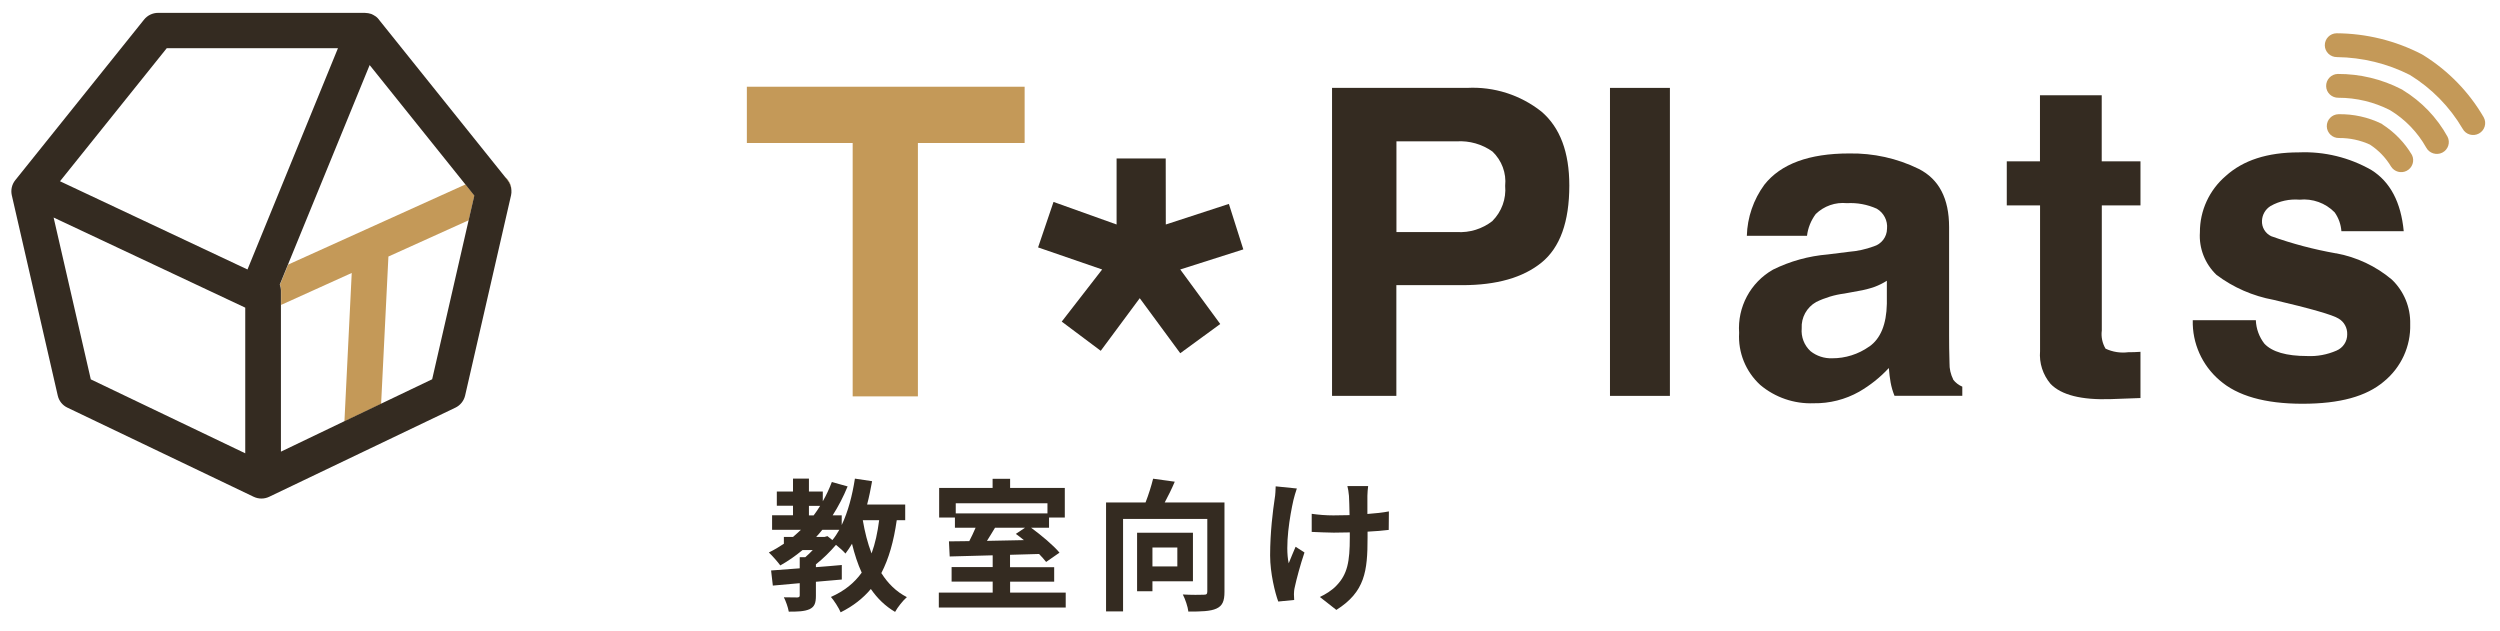 <?xml version="1.0" encoding="UTF-8"?><svg id="_イヤー_3" xmlns="http://www.w3.org/2000/svg" viewBox="0 0 301.23 76.05"><defs><style>.cls-1{fill:#c49958;}.cls-2{fill:none;}.cls-3{fill:#342b21;}</style></defs><polygon class="cls-2" points="33.86 36.74 33.86 54.43 41.49 50.77 42.37 32.89 33.86 36.74"/><polygon class="cls-2" points="44.54 7.84 34.71 31.89 56.08 22.23 44.54 7.84"/><path class="cls-2" d="M98.34,64.71h1l.36-.1,.6,.48c.29-.36,.57-.77,.83-1.23h-2.05c-.24,.29-.48,.58-.74,.86Z"/><polygon class="cls-2" points="20.09 5.81 7.23 21.84 29.81 32.47 40.72 5.81 20.09 5.81"/><rect class="cls-2" x="138.85" y="65.98" width="3" height="2.28"/><path class="cls-2" d="M97.48,60.95v1.15h.57c.28-.38,.53-.75,.78-1.15h-1.35Z"/><path class="cls-2" d="M105.02,66.68c.43-1.17,.72-2.5,.91-3.99h-1.97c.24,1.42,.59,2.76,1.05,3.99Z"/><path class="cls-2" d="M122.39,64.33l1.1-.74h-3.61c-.31,.53-.66,1.08-.97,1.58l4.44-.09c-.33-.27-.66-.53-.97-.75Z"/><rect class="cls-2" x="115.15" y="60.65" width="11.05" height="1.22"/><polygon class="cls-2" points="46.78 30.9 45.91 48.66 52.07 45.71 56.48 26.51 46.78 30.9"/><polygon class="cls-2" points="10.94 45.71 29.55 54.62 29.55 37.08 6.46 26.21 10.94 45.71"/><path class="cls-2" d="M225.9,34.55c-.65,.23-1.31,.4-1.99,.51l-1.69,.31c-1.18,.15-2.33,.5-3.4,1.02-1.14,.64-1.81,1.87-1.74,3.17-.1,1.04,.3,2.06,1.07,2.76,.74,.58,1.66,.88,2.59,.85,1.6,0,3.16-.49,4.47-1.41,1.36-.94,2.07-2.66,2.12-5.16v-2.77c-.45,.29-.94,.53-1.44,.72Z"/><path class="cls-2" d="M179.82,18.27c-1.25-.89-2.76-1.33-4.3-1.23h-7.27v10.93h7.27c1.55,.1,3.08-.38,4.3-1.33,1.11-1.12,1.67-2.67,1.53-4.23,.16-1.54-.41-3.06-1.53-4.13Z"/><polygon class="cls-3" points="140.47 27.05 140.46 19.09 134.54 19.09 134.54 27.05 126.94 24.33 125.08 29.81 132.8 32.47 127.93 38.75 132.63 42.27 137.33 35.93 142.21 42.56 147.03 39.04 142.21 32.47 149.81 30.05 148.07 24.57 140.47 27.05"/><path class="cls-3" d="M253.23,11.48h-7.43v7.96h-4v5.31h4.01v17.56c-.12,1.43,.34,2.85,1.27,3.95,1.3,1.34,3.72,1.95,7.27,1.83l3.56-.13v-5.57c-.25,.02-.5,.03-.75,.04-.25,0-.49,.01-.72,.01-.94,.12-1.89-.03-2.74-.43-.39-.66-.55-1.43-.45-2.19v-15.07h4.66v-5.31h-4.67v-7.96Z"/><path class="cls-3" d="M281.48,30.53c-2.66-.47-5.28-1.16-7.82-2.07-.71-.34-1.15-1.07-1.11-1.86,.03-.73,.41-1.39,1.04-1.78,1.06-.6,2.28-.86,3.49-.76,1.56-.16,3.12,.4,4.22,1.52,.48,.67,.76,1.46,.82,2.28h7.51c-.33-3.49-1.63-5.95-3.89-7.37-2.66-1.52-5.69-2.26-8.76-2.13-3.78,0-6.7,.95-8.79,2.84-1.99,1.7-3.13,4.18-3.12,6.79-.13,1.92,.61,3.8,2,5.13,2.02,1.52,4.38,2.55,6.88,3.01,4.51,1.06,7.12,1.81,7.82,2.25,.68,.39,1.08,1.13,1.05,1.91,.01,.86-.51,1.63-1.3,1.96-1.11,.48-2.31,.71-3.52,.65-2.51,0-4.23-.5-5.16-1.49-.63-.81-.99-1.8-1.03-2.83h-7.6c-.07,2.76,1.11,5.42,3.22,7.23,2.15,1.89,5.48,2.84,10,2.84s7.7-.89,9.81-2.68c2.08-1.7,3.25-4.25,3.17-6.92,.05-2.02-.75-3.96-2.21-5.36-1.92-1.62-4.24-2.71-6.72-3.17Z"/><path class="cls-3" d="M235.35,45.73c-.31-.62-.47-1.3-.45-1.99-.04-1.29-.05-2.39-.05-3.3v-13.08c0-3.44-1.22-5.78-3.66-7.01-2.6-1.28-5.48-1.91-8.38-1.86-4.83,0-8.24,1.26-10.22,3.77-1.31,1.79-2.05,3.94-2.11,6.15h7.25c.11-.95,.48-1.85,1.05-2.62,1-.97,2.37-1.45,3.76-1.31,1.24-.07,2.47,.16,3.6,.67,.85,.5,1.33,1.45,1.23,2.42-.01,.98-.67,1.84-1.61,2.12-.96,.35-1.96,.57-2.98,.65l-2.56,.32c-2.29,.19-4.53,.81-6.59,1.83-2.72,1.55-4.3,4.51-4.08,7.62-.14,2.36,.79,4.66,2.54,6.27,1.79,1.51,4.09,2.3,6.44,2.21,1.92,.03,3.81-.45,5.48-1.39,1.33-.77,2.54-1.73,3.58-2.86,.05,.65,.12,1.22,.21,1.73,.1,.56,.26,1.1,.47,1.62h8.17v-1.1c-.44-.19-.82-.48-1.11-.86Zm-10.13-3.97c-1.3,.92-2.87,1.42-4.47,1.41-.94,.03-1.86-.27-2.59-.85-.77-.7-1.16-1.73-1.07-2.76-.07-1.3,.6-2.52,1.74-3.17,1.07-.52,2.22-.87,3.4-1.02l1.69-.31c.68-.11,1.34-.28,1.99-.51,.5-.19,.98-.43,1.44-.72v2.77c-.05,2.49-.76,4.21-2.12,5.16Z"/><rect class="cls-3" x="193.99" y="10.59" width="7.22" height="37.11"/><path class="cls-3" d="M185.75,13.46c-2.54-2.02-5.73-3.04-8.98-2.87h-16.27V47.7h7.75v-13.34h7.94c4.14,0,7.32-.91,9.55-2.72s3.35-4.91,3.35-9.29c0-4.01-1.11-6.97-3.34-8.89Zm-5.92,13.17c-1.22,.95-2.75,1.43-4.3,1.33h-7.27v-10.93h7.27c1.53-.09,3.05,.34,4.3,1.23,1.12,1.07,1.69,2.59,1.53,4.13,.14,1.57-.42,3.11-1.53,4.23Z"/><polygon class="cls-1" points="123.46 10.45 89.99 10.45 89.99 17.23 102.74 17.23 102.74 47.76 110.6 47.76 110.6 17.23 123.46 17.23 123.46 10.45"/><path class="cls-1" d="M287.05,14.96l-.09-.05c-1.61-.79-3.39-1.18-5.19-1.15-.8,.02-1.43,.68-1.41,1.47,.02,.79,.68,1.42,1.48,1.4,1.28-.01,2.55,.26,3.71,.79,1.05,.68,1.92,1.59,2.56,2.66,.4,.62,1.2,.84,1.86,.51,.71-.35,1-1.22,.65-1.92-.88-1.49-2.11-2.75-3.57-3.69Z"/><path class="cls-1" d="M289.53,10.85l-.16-.09c-2.38-1.23-5.02-1.86-7.69-1.85-.8,.02-1.42,.69-1.4,1.48,.02,.79,.69,1.41,1.49,1.39,2.16,0,4.28,.51,6.2,1.49,1.82,1.1,3.32,2.65,4.36,4.5,.37,.7,1.24,.98,1.95,.62,.71-.36,.99-1.23,.62-1.93-1.27-2.3-3.12-4.23-5.37-5.6Z"/><path class="cls-1" d="M299.27,14.14c-1.77-3.06-4.28-5.63-7.29-7.5l-.21-.12c-3.16-1.63-6.67-2.49-10.23-2.51-.8,.01-1.43,.67-1.42,1.46,.01,.79,.67,1.42,1.47,1.41,3.05,.04,6.06,.77,8.78,2.15,2.62,1.61,4.81,3.84,6.36,6.49,.38,.7,1.26,.95,1.96,.57s.96-1.25,.58-1.95Z"/><path class="cls-3" d="M106.19,69.06c.91-1.75,1.5-3.84,1.86-6.38h1.02v-1.89h-4.59c.24-.91,.43-1.85,.6-2.81l-2.07-.31c-.31,2.02-.83,3.99-1.59,5.59v-1.17h-1.09c.69-1.08,1.29-2.23,1.8-3.48l-1.9-.53c-.31,.81-.67,1.6-1.09,2.32v-1.17h-1.67v-1.56h-1.92v1.56h-1.95v1.71h1.95v1.15h-2.52v1.75h3.47c-.31,.29-.62,.58-.95,.86h-1.1v.82c-.57,.38-1.17,.74-1.81,1.05,.41,.38,1.1,1.17,1.38,1.56,.95-.53,1.83-1.15,2.68-1.85h1.23c-.29,.31-.6,.6-.9,.86h-.67v1.34c-1.29,.1-2.49,.19-3.45,.26l.21,1.82c.95-.08,2.05-.19,3.24-.29v1.46c0,.19-.07,.24-.29,.26-.21,0-.97,0-1.62-.02,.24,.48,.5,1.2,.59,1.73,1.07,0,1.86-.02,2.49-.29,.62-.29,.78-.75,.78-1.63v-1.68c1.04-.09,2.09-.17,3.12-.27v-1.75c-1.04,.09-2.09,.19-3.12,.26v-.34c.85-.67,1.73-1.54,2.42-2.35,.43,.34,.92,.79,1.14,1.05,.28-.36,.53-.75,.79-1.18,.31,1.27,.69,2.44,1.17,3.48-.9,1.25-2.09,2.21-3.71,2.93,.38,.43,.98,1.37,1.17,1.85,1.5-.75,2.69-1.68,3.64-2.81,.78,1.13,1.73,2.06,2.92,2.76,.31-.57,.95-1.37,1.42-1.78-1.28-.65-2.28-1.65-3.05-2.86Zm-8.15-6.96h-.57v-1.15h1.35c-.24,.4-.5,.77-.78,1.15Zm2.26,2.98l-.6-.48-.36,.1h-1c.26-.27,.5-.57,.74-.86h2.05c-.26,.46-.53,.87-.83,1.23Zm4.71,1.59c-.47-1.23-.81-2.57-1.05-3.99h1.97c-.19,1.49-.48,2.83-.91,3.99Z"/><path class="cls-3" d="M121.7,70.09h5.32v-1.75h-5.32v-1.49l3.5-.1c.33,.34,.62,.67,.85,.96l1.61-1.12c-.72-.87-2.18-2.09-3.42-3h2.16v-1.23h1.9v-3.57h-6.59v-1.1h-2.11v1.1h-6.44v3.57h1.9v1.23h2.49c-.22,.53-.5,1.1-.76,1.61l-2.45,.03,.09,1.82c1.43-.03,3.24-.09,5.18-.14v1.42h-4.95v1.75h4.95v1.32h-6.49v1.8h15.29v-1.8h-6.7v-1.32Zm-6.54-8.23v-1.22h11.05v1.22h-11.05Zm3.76,3.31c.31-.5,.66-1.05,.97-1.58h3.61l-1.1,.74c.31,.22,.64,.48,.97,.75l-4.44,.09Z"/><path class="cls-3" d="M141.55,58.04l-2.61-.36c-.21,.86-.55,1.94-.91,2.86h-4.76v13.13h2.05v-11.14h10.15v8.74c0,.31-.1,.39-.43,.39-.34,.02-1.5,.03-2.52-.03,.29,.55,.6,1.47,.67,2.06,1.55,0,2.66-.03,3.38-.36,.73-.33,.97-.91,.97-2.02v-10.77h-7.2c.41-.75,.85-1.65,1.21-2.5Z"/><path class="cls-3" d="M143.74,64.19h-6.73v7.05h1.85v-1.2h4.88v-5.85Zm-1.88,4.06h-3v-2.28h3v2.28Z"/><path class="cls-3" d="M155.28,67.88c-.47-2.13,.14-5.73,.57-7.63,.09-.36,.26-.98,.41-1.39l-2.55-.26c-.02,.43-.03,1.01-.12,1.49-.21,1.39-.55,4.03-.55,6.84,0,2.13,.6,4.53,.98,5.55l1.92-.19c-.02-.24-.03-.53-.03-.7,0-.21,.03-.58,.1-.84,.21-.98,.67-2.71,1.17-4.18l-1.07-.69c-.29,.63-.6,1.46-.83,1.99Z"/><path class="cls-3" d="M164.76,59.74c.02-.38,.03-.79,.09-1.17h-2.5c.07,.27,.16,.75,.19,1.18,.03,.46,.05,1.35,.07,2.32-.66,.02-1.33,.03-1.95,.03-.92,0-1.76-.07-2.61-.19v2.18c.85,.03,1.92,.09,2.66,.09,.64,0,1.28-.02,1.93-.03v.62c0,2.9-.28,4.42-1.61,5.79-.48,.53-1.35,1.08-2,1.37l1.99,1.56c3.45-2.18,3.76-4.66,3.76-8.71v-.72c.97-.05,1.86-.12,2.55-.21l.02-2.23c-.71,.14-1.62,.24-2.59,.31v-2.19Z"/><path class="cls-1" d="M61.62,22.92c0-.3-.05-.6-.19-.88-.14-.28-.33-.52-.57-.7l.3,.37c.28,.35,.43,.77,.46,1.21Z"/><path class="cls-1" d="M56.48,26.51l.68-2.95-1.07-1.34-21.37,9.66-.99,2.42c.09,.23,.14,.48,.14,.74v1.7l8.51-3.85-.88,17.89,4.42-2.11,.88-17.76,9.69-4.38Z"/><path class="cls-3" d="M61.17,21.71l-.3-.37L45.74,2.47s-.06-.08-.09-.12h0c-.09-.12-.19-.22-.31-.32-.02-.02-.05-.04-.08-.06-.09-.06-.18-.12-.28-.17-.05-.03-.1-.05-.16-.08-.03-.01-.06-.03-.09-.04-.05-.02-.11-.03-.16-.04-.07-.02-.13-.04-.2-.05-.1-.02-.2-.03-.31-.03-.04,0-.07-.01-.11-.01H19.05c-.66,0-1.28,.3-1.69,.81L1.84,21.71c-.41,.51-.56,1.17-.42,1.81l5.54,24.15c.15,.64,.57,1.17,1.17,1.45l22.44,10.74c.29,.14,.61,.21,.93,.21,.32,0,.64-.07,.93-.21l22.44-10.74c.59-.28,1.02-.82,1.17-1.45l5.54-24.15c.05-.2,.05-.4,.04-.6-.03-.44-.18-.86-.46-1.21ZM29.55,54.62l-18.61-8.91L6.46,26.21l23.09,10.86v17.54ZM7.23,21.84L20.09,5.81h20.63l-10.9,26.66L7.23,21.84Zm44.84,23.86l-6.17,2.95-4.42,2.11-7.63,3.66v-19.39c0-.26-.05-.51-.14-.74l.99-2.42L44.54,7.84l11.54,14.39,1.07,1.34-.68,2.95-4.4,19.19Z"/></svg>
